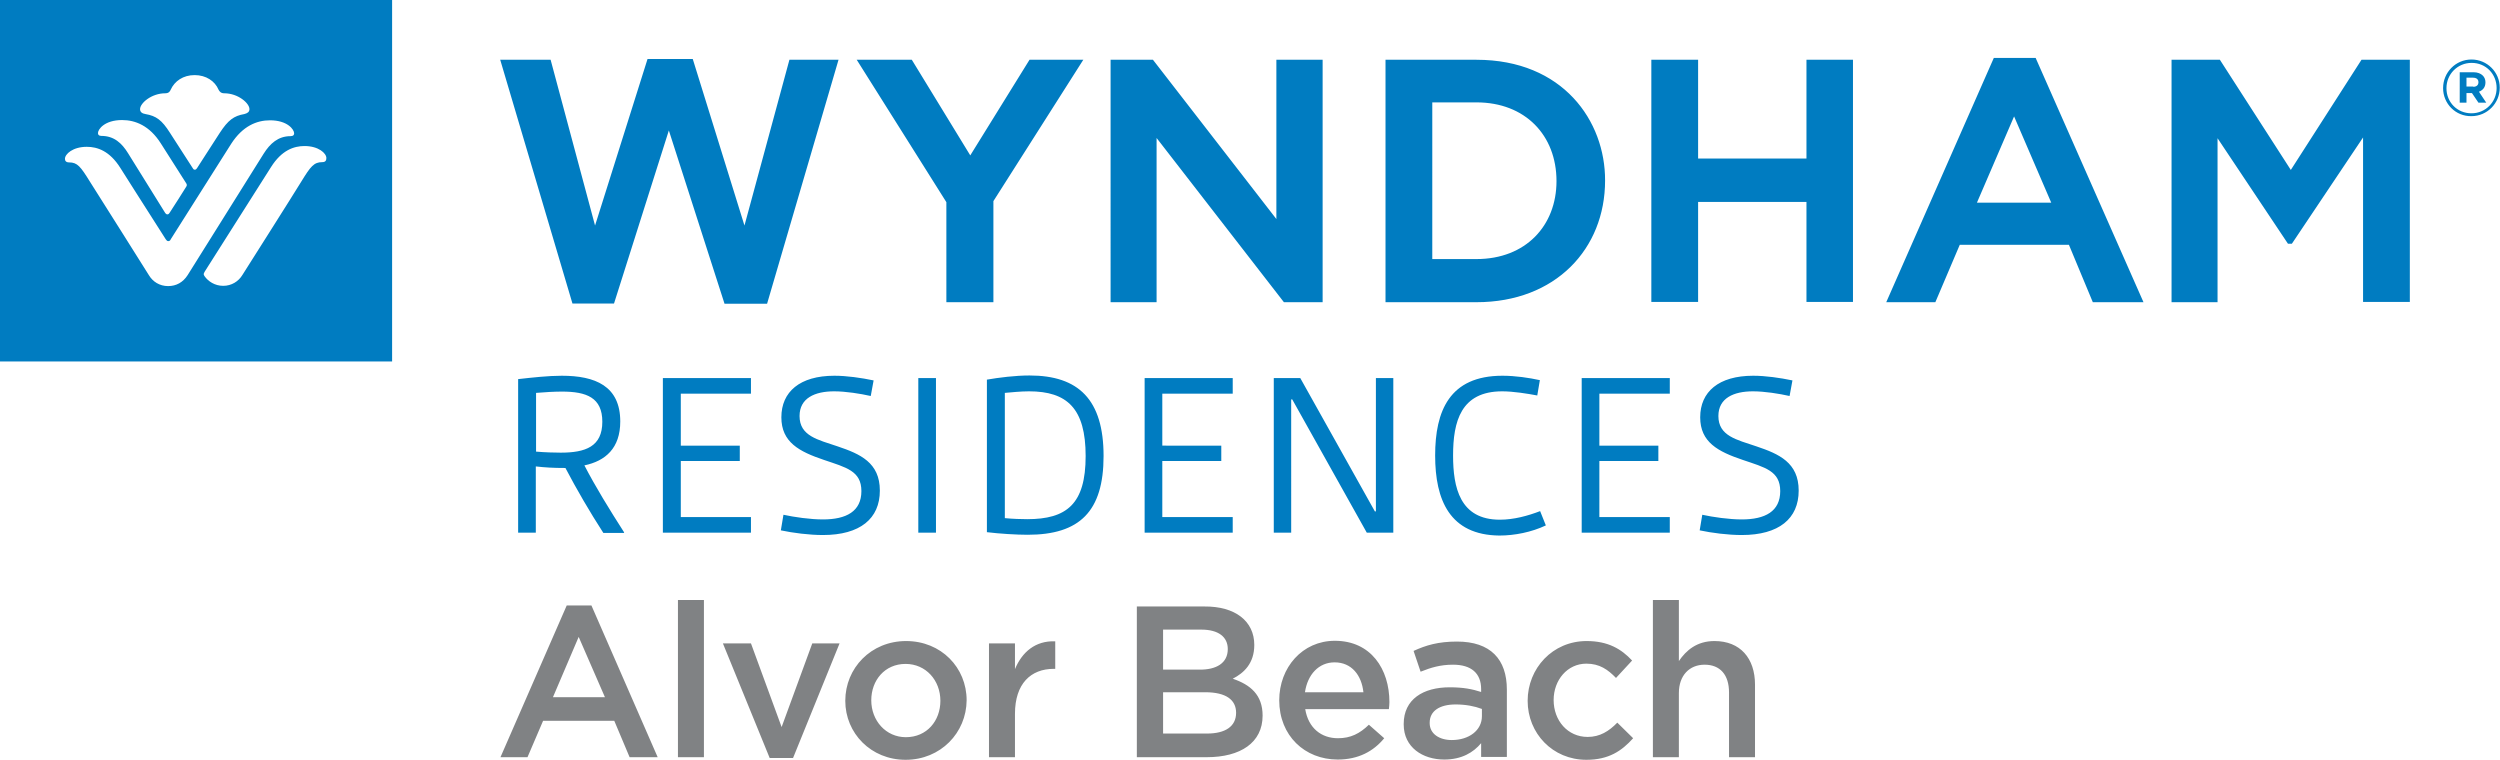 <svg version="1.1" id="Camada_1" xmlns="http://www.w3.org/2000/svg" x="0" y="0" viewBox="0 0 962.1 292.4" style="enable-background:new 0 0 962.1 292.4" xml:space="preserve">
    <style>
        .st1{fill:#808284}
    </style>
    <path d="M783.4 22.3h-16.1l-41.4 94h18.9l9.4-22.1h42l9.2 22.1h19.5l-41.5-94zm6 55.7h-28.6l14.3-33.2L789.4 78zM568.2 23h-35v93.3h35c30.5 0 49.5-20.6 49.5-46.8.1-22.9-16.2-46.5-49.5-46.5m0 76.7h-17V39.4h17c18.8 0 30.8 12.7 30.8 30.3 0 17.1-11.8 30-30.8 30M396.2 23h20.7l-34.6 54.4v38.9h-18.1V77.8L329.7 23h21.2l22.5 36.8L396.2 23zm-117.4 93.8-21.4-66.6-21.1 66.6h-16L192.5 23h19.4L229 86.8l20.2-64.1h17.4l19.9 64.1L303.8 23h18.9l-27.5 93.9h-16.4zM491.3 23H509v93.3h-14.9l-49-63.2v63.2h-17.7V23h16.3l47.5 61.3V23zm203.9 93.2V77.7h-41.7v38.5h-18V23h18v38h41.7V23h17.9v93.2h-17.9zM908.8 23h18.6v93.2h-18V52.9L882 93.8h-1.5l-27.1-40.6v63.1h-17.7V23h18.6l27.3 42.4L908.8 23zm31.4 10.9c0-6 4.8-11 10.9-11S962 27.8 962 33.7v.1c0 5.9-4.8 10.9-10.9 10.9-6.1.1-10.9-4.8-10.9-10.8m20.6 0c0-5.4-4.1-9.7-9.6-9.7s-9.7 4.4-9.7 9.7v.1c0 5.3 4.1 9.6 9.6 9.6s9.7-4.4 9.7-9.7m-14.1-6.1h5.2c1.6 0 2.8.5 3.6 1.3.6.6 1 1.5 1 2.5v.1c0 1.9-1 3-2.5 3.6l2.8 4.2h-3l-2.5-3.7h-2.1v3.7h-2.6V27.8zm5.1 5.6c1.3 0 2-.7 2-1.7v-.1c0-1.1-.8-1.7-2.1-1.7h-2.5v3.4h2.6zM0 0v139.1h150.9V0H0zm63.6 35.9c1.2 0 1.8-.6 2.1-1.4 1.5-3.3 4.8-5.6 9.2-5.6 4.4 0 7.8 2.3 9.2 5.6.4.8 1 1.4 2.2 1.4 5.3 0 9.7 3.8 9.7 6.1 0 1.1-.8 1.6-2 1.9-4 .7-6.2 2.3-9.4 7.2-3.5 5.5-8.5 13.1-8.7 13.5-.4.6-.6.7-.9.7-.3 0-.5 0-.9-.7-.3-.4-5.2-8.1-8.7-13.5-3.1-4.9-5.3-6.5-9.4-7.2-1.2-.2-2.1-.7-2.1-1.9 0-2.3 4.4-6.1 9.7-6.1zM47 46.2c5.1 0 10.6 2.2 14.9 9 2.2 3.4 9.7 15.2 9.8 15.4.1.2.2.4.2.6s-.1.4-.2.6c-.1.2-6.3 10-6.5 10.2-.2.3-.4.5-.8.5-.3 0-.6-.2-.8-.5-.1-.2-11.9-19.1-14.3-23-2.4-3.9-5.4-6.7-10.3-6.7-1 0-1.3-.5-1.3-1.1 0-1.4 2.5-5 9.3-5zm17.7 63.9c-3.3 0-5.9-1.7-7.4-4.2 0 0-20-31.8-22.7-36-3.6-5.8-4.8-7.4-8-7.4-1.3 0-1.6-.7-1.6-1.4 0-1.8 3-4.6 8.4-4.6 4.1 0 8.8 1.6 12.9 8.1 0 0 10 15.8 17.5 27.5.3.4.5.7 1 .7s.8-.4.9-.7c3.7-5.9 21.1-33.3 23.3-36.8 4.4-6.8 9.8-9 14.9-9 6.8 0 9.3 3.6 9.3 5 0 .6-.3 1.1-1.4 1.1-4.8 0-7.9 2.9-10.3 6.7-2.4 3.8-27.6 44.1-29.3 46.8-1.8 2.8-4.4 4.2-7.5 4.2zM124 62.4c-3.2 0-4.5 1.7-8 7.4-2.6 4.3-22.7 36-22.7 36-1.5 2.5-4.2 4.2-7.4 4.2-3.3 0-5.8-1.8-7.1-3.6-.2-.3-.4-.6-.4-.9 0-.4.3-.7.4-1 .2-.3 25.5-40.2 25.5-40.2 4.1-6.5 8.8-8.1 12.9-8.1 5.4 0 8.4 2.8 8.4 4.6 0 .9-.3 1.6-1.6 1.6zm75.4 83.5c5.3-.6 11.6-1.3 16.8-1.3 12.8 0 22.5 3.9 22.5 17.6 0 10.3-5.7 15.2-13.8 16.9 4.3 8.3 9.6 16.9 15.3 25.8l-.1.2h-7.9c-5.3-8.2-10.3-16.8-14.6-25-4.8 0-7.9-.2-11.4-.6V205h-6.8v-59.1zm16.4 28.3c9.5 0 16-2.3 16-11.9 0-9.3-6.1-11.6-15.5-11.6-2.8 0-6.6.2-10 .5v22.6c3.5.3 7.3.4 9.5.4m39.3-28.7H289v6h-27v20h22.7v5.9H262V199h27v6h-33.9v-59.5zm46.4 52.6c4.1.9 10.3 1.8 15.2 1.8 9 0 14.8-3.1 14.8-10.9 0-7.8-5.9-9.1-14.4-12-9.5-3.2-16.4-6.8-16.4-16.4 0-9.8 7.1-16 20.4-16 4.8 0 10.3.8 15.1 1.8l-1.1 6c-4-.9-9.6-1.8-14.1-1.8-7.4 0-13.3 2.6-13.3 9.5 0 7.7 7 9.1 14.7 11.7 8.6 2.9 16.2 6.2 16.2 17s-7.6 17.1-21.9 17.1c-5.3 0-11.5-.8-16.2-1.8l1-6zm51.9-52.6h6.8V205h-6.8v-59.5zm26.4.6c4.6-.8 10.9-1.6 16.4-1.6 18.9 0 28.5 9.3 28.5 31 0 21.3-9.2 30.3-29.2 30.3-4.3 0-10.9-.4-15.7-1v-58.7zm15.5 53.7c15.2 0 22.5-5.8 22.5-24.3 0-18.3-7.1-24.9-21.8-24.9-3.2 0-7 .4-9.3.6v48.2c3 .3 6.4.4 8.6.4m45.2-54.3h33.9v6h-27.1v20H470v5.9h-22.7V199h27.1v6h-33.9v-59.5zm49.7 0h10.2l28.7 51.3h.4v-51.3h6.7V205H526l-28.7-51.3h-.4V205h-6.7v-59.5zm62.1 29.8c0-17.1 5.5-30.7 25.9-30.7 5 0 10.3.8 14.4 1.7l-1 5.9c-3.7-.7-9.2-1.6-13.5-1.6-15.9 0-18.9 11.6-18.9 24.7 0 12.3 2.6 24.7 18 24.7 5.4 0 10.8-1.5 15.5-3.3l2.2 5.5c-5.5 2.6-12 3.9-17.9 3.9-19.1-.2-24.7-13.7-24.7-30.8m56.4-29.8h33.9v6h-27.1v20h22.7v5.9h-22.7V199h27.1v6h-33.9v-59.5zm46.4 52.6c4.1.9 10.3 1.8 15.2 1.8 9 0 14.8-3.1 14.8-10.9 0-7.8-5.9-9.1-14.4-12-9.5-3.2-16.4-6.8-16.4-16.4 0-9.8 7.1-16 20.4-16 4.8 0 10.3.8 15.1 1.8l-1.1 6c-4-.9-9.6-1.8-14.1-1.8-7.4 0-13.3 2.6-13.3 9.5 0 7.7 7 9.1 14.7 11.7 8.6 2.9 16.2 6.2 16.2 17s-7.6 17.1-21.9 17.1c-5.3 0-11.5-.8-16.2-1.8l1-6z" style="fill:#007cc1"/>
    <path class="st1" d="M253.1 291.4h-10.8l-5.9-14H209l-6 14h-10.4l25.5-58.4h9.5l25.5 58.4zm-30.4-46.3-9.9 23.2h20l-10.1-23.2zM260.9 291.4v-60.5h10v60.5h-10zM312.6 247.6h10.5l-17.9 44.1h-9l-18-44.1H289l11.8 32.2 11.8-32.2zM348.5 292.4c-13.3 0-23.2-10.2-23.2-22.7 0-12.6 9.9-23 23.4-23s23.3 10.2 23.3 22.8c-.1 12.5-10 22.9-23.5 22.9zm0-36.9c-8 0-13.2 6.3-13.2 14 0 7.8 5.6 14.2 13.3 14.2 8.1 0 13.3-6.3 13.3-14 0-7.9-5.6-14.2-13.4-14.2zM390.6 291.4h-10v-43.8h10v9.9c2.7-6.5 7.8-11 15.5-10.7v10.6h-.6c-8.8 0-14.9 5.7-14.9 17.3v16.7zM482.7 248.2c0 7.1-4 10.8-8.3 13 6.8 2.3 11.5 6.2 11.5 14.2 0 10.4-8.5 16-21.5 16h-26.9v-58h26c11.8-.1 19.2 5.6 19.2 14.8zm-10.2 1.6c0-4.7-3.6-7.5-10.2-7.5h-14.7v15.4h13.9c6.6.1 11-2.5 11-7.9zm3.2 24.5c0-5-3.9-7.9-11.9-7.9h-16.2v15.9h16.9c7 0 11.2-2.7 11.2-8zM514.9 284.1c4.9 0 8.4-1.8 11.9-5.2l5.9 5.2c-4.1 5-9.9 8.2-17.9 8.2-12.7 0-22.5-9.2-22.5-22.8 0-12.6 8.9-22.9 21.4-22.9 13.9 0 21 10.9 21 23.6 0 .9-.1 1.7-.2 2.7h-32.2c1.2 7.3 6.2 11.2 12.6 11.2zm9.8-17.7c-.7-6.5-4.5-11.5-11.1-11.5-6.1 0-10.4 4.7-11.4 11.5h22.5zM570 291.4V286c-3 3.6-7.5 6.3-14.2 6.3-8.3 0-15.6-4.7-15.6-13.5v-.2c0-9.5 7.5-14.1 17.7-14.1 5.3 0 8.7.7 12.1 1.8v-1.1c0-6.1-3.8-9.4-10.8-9.4-4.9 0-8.5 1.1-12.5 2.7l-2.7-8c4.8-2.2 9.5-3.6 16.7-3.6 12.9 0 19.2 6.8 19.2 18.5v25.9H570zm.2-18.6c-2.6-1-6.1-1.7-10-1.7-6.3 0-10 2.6-10 7v.2c0 4.1 3.7 6.5 8.5 6.5 6.6 0 11.6-3.7 11.6-9.2v-2.8zM610.5 292.4c-13 0-22.6-10.2-22.6-22.7s9.6-23 22.7-23c8.3 0 13.4 3.1 17.5 7.5l-6.2 6.7c-3.1-3.2-6.3-5.5-11.4-5.5-7.3 0-12.6 6.3-12.6 14 0 7.9 5.4 14.2 13.1 14.2 4.7 0 8.2-2.2 11.4-5.5l6.1 6c-4.4 4.9-9.4 8.3-18 8.3zM646.1 291.4h-10v-60.5h10v23.5c2.8-4.1 6.9-7.7 13.7-7.7 9.9 0 15.6 6.6 15.6 16.8v27.9h-10v-24.9c0-6.8-3.4-10.7-9.4-10.7-5.8 0-9.9 4.1-9.9 10.9v24.7z"/>
</svg>
